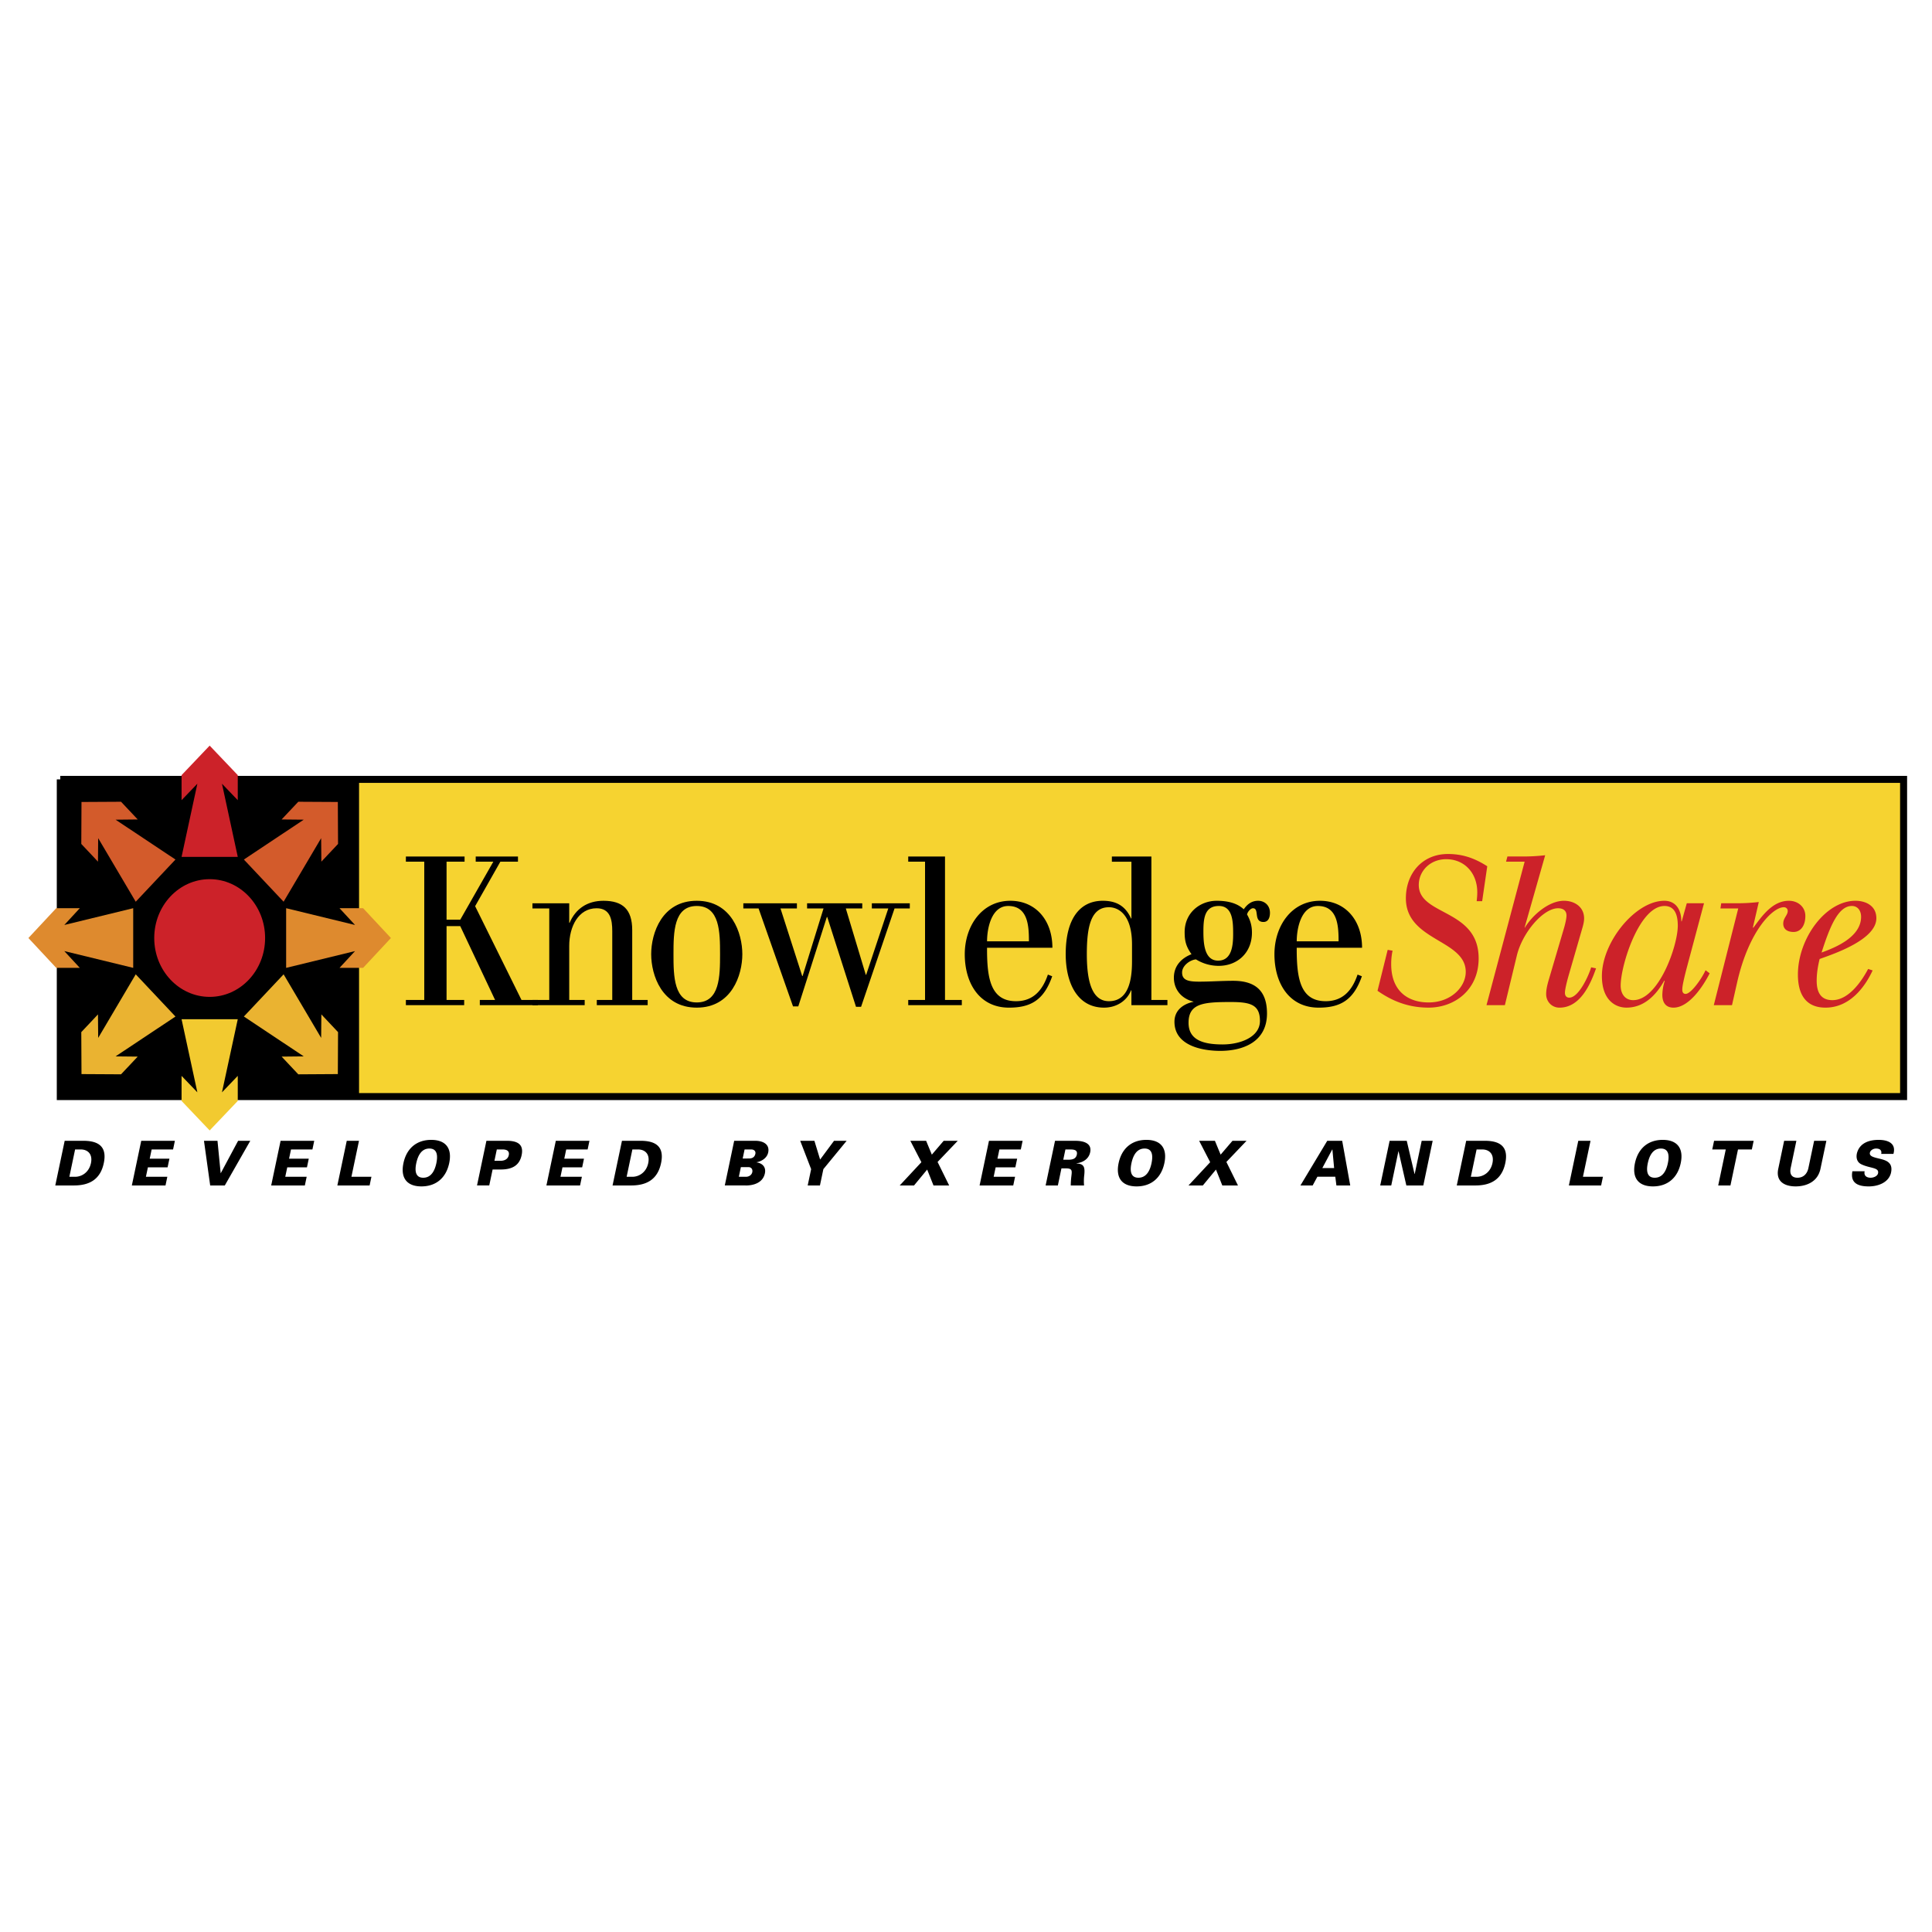 <svg xmlns="http://www.w3.org/2000/svg" width="2500" height="2500" viewBox="0 0 192.756 192.756"><path fill-rule="evenodd" clip-rule="evenodd" fill="#fff" d="M0 0h192.756v192.756H0V0z"/><path fill-rule="evenodd" clip-rule="evenodd" fill="#f6d330" d="M6.015 77.759h183.907v31.647H6.015V77.759z"/><path fill="none" stroke="#000" stroke-width=".698" stroke-miterlimit="2.613" d="M6.015 77.759h183.907v31.647H6.015V77.759"/><path fill-rule="evenodd" clip-rule="evenodd" d="M42.329 85.971h-1.834v-.518h5.855v.518h-1.796v5.787h1.366l3.299-5.787h-1.757v-.518h4.216v.518h-1.757l-2.517 4.439 4.625 9.354h1.639v.519h-5.796v-.519h1.522l-3.474-7.363h-1.366v7.363h1.757v.519h-5.816v-.519h1.834V85.971z"/><path d="M54.8 99.764v-9.125h-1.678v-.519h3.669v1.949h.039c.605-1.41 1.775-2.198 3.376-2.198 1.913 0 2.87.851 2.87 2.925v6.968h1.542v.52h-5.075v-.52h1.542v-6.865c0-1.141-.195-2.281-1.561-2.281-1.815 0-2.732 1.825-2.732 3.754v5.392h1.542v.52h-5.211v-.52H54.8zM67.194 95.201c0-2.178.02-4.811 2.323-4.811s2.323 2.633 2.323 4.811-.02 4.813-2.323 4.813c-2.304 0-2.323-2.635-2.323-4.813zm-2.225 0c0 2.096 1.073 5.331 4.547 5.331s4.547-3.234 4.547-5.331c0-2.095-1.073-5.33-4.547-5.33s-4.547 3.235-4.547 5.33zM74.162 90.12h5.346v.518H77.87l2.166 6.741h.039l2.088-6.741h-1.64v-.518h5.504v.518h-1.639l1.991 6.616h.039l2.206-6.616h-1.64v-.518h3.787v.518h-1.523l-3.338 9.811h-.507l-2.869-8.961h-.039l-2.849 8.918h-.527l-3.435-9.768h-1.522v-.518z" fill-rule="evenodd" clip-rule="evenodd"/><path fill-rule="evenodd" clip-rule="evenodd" d="M90.614 85.453h3.669v14.311h1.678v.519h-5.347v-.519h1.678V85.971h-1.678v-.518zM98.479 93.916c0-1.286.43-3.526 2.109-3.526 1.99 0 2.068 2.033 2.068 3.526h-4.177zm6.519.642c0-2.779-1.697-4.687-4.195-4.687-2.85 0-4.548 2.53-4.548 5.33 0 2.924 1.483 5.331 4.411 5.331 2.146 0 3.473-.727 4.312-3.131l-.43-.166c-.508 1.492-1.404 2.654-3.182 2.654-2.516 0-2.889-2.26-2.889-5.165v-.167h6.521v.001zM112.941 95.927c0 1.804-.332 3.962-2.303 3.962-1.582 0-2.205-1.723-2.205-4.688 0-2.654.371-4.687 2.205-4.687.879 0 2.303.643 2.303 3.712v1.701zm-.058 4.356h3.592v-.52h-1.6v-14.31h-3.943v.519h1.951v5.662h-.039c-.586-1.307-1.541-1.763-2.83-1.763-2.068 0-3.688 1.514-3.688 5.33 0 2.821 1.131 5.331 3.824 5.331 1.211 0 2.264-.643 2.693-1.721h.039v1.472h.001zM120.064 92.919c0-1.286.117-2.53 1.543-2.53 1.404 0 1.424 1.617 1.424 2.799 0 1.1-.117 2.655-1.502 2.655-1.406.001-1.465-1.824-1.465-2.924zm1.329-3.048c-1.66 0-3.201 1.182-3.201 3.132 0 .913.156 1.452.684 2.198-.957.374-1.758 1.121-1.758 2.344 0 1.182.762 2.094 1.953 2.385v.041-.02c-.938.188-1.895.787-1.895 1.99 0 2.447 2.889 2.904 4.568 2.904 2.244 0 4.664-.871 4.664-3.732 0-2.428-1.348-3.258-3.377-3.258-1.15 0-2.264.084-3.396.084-1.092 0-1.697-.146-1.697-.914 0-.704.82-1.264 1.387-1.306a4.297 4.297 0 0 0 2.264.644c1.854 0 3.318-1.287 3.318-3.319 0-.684-.156-1.224-.488-1.804.039-.249.352-.623.586-.623.682 0 .018 1.369 1.053 1.369.449 0 .645-.394.645-.912 0-.788-.586-1.203-1.172-1.203-.682 0-1.111.374-1.443.851-.686-.644-1.66-.851-2.695-.851zm1.384 10.1c1.953 0 2.928.25 2.928 1.889 0 1.596-1.932 2.344-3.727 2.344-1.992 0-3.396-.477-3.396-2.158 0-1.929 1.463-2.075 4.195-2.075zM129.375 93.916c0-1.286.43-3.526 2.107-3.526 1.99 0 2.068 2.033 2.068 3.526h-4.175zm6.518.642c0-2.779-1.697-4.687-4.195-4.687-2.85 0-4.547 2.53-4.547 5.33 0 2.924 1.482 5.331 4.41 5.331 2.146 0 3.475-.727 4.314-3.131l-.43-.166c-.508 1.492-1.406 2.654-3.182 2.654-2.518 0-2.889-2.26-2.889-5.165v-.167h6.519v.001z"/><path d="M138.449 94.766l.488.083a6.301 6.301 0 0 0-.137 1.348c0 2.759 1.758 3.817 3.729 3.817 2.244 0 3.709-1.557 3.709-3.049 0-3.237-5.973-3.07-5.973-7.343 0-2.489 1.639-4.418 4.195-4.418 1.367 0 2.576.354 3.924 1.224l-.508 3.484h-.547c.039-.353.059-.602.059-.892 0-1.909-1.268-3.298-3.104-3.298-1.6 0-2.732 1.183-2.732 2.572 0 3.09 5.973 2.364 5.973 7.321 0 3.154-2.4 4.916-4.996 4.916-2.127 0-3.729-.727-5.094-1.68l1.014-4.085zM152.113 85.971h-1.855l.137-.519h1.582c.721 0 1.463-.041 2.186-.124l-2.049 7.197.037.042v-.042c.703-1.162 2.342-2.655 3.885-2.655 1.016 0 2.01.581 2.01 1.763 0 .228-.039.478-.156.892l-1.404 4.854c-.273.975-.352 1.451-.352 1.68 0 .291.156.477.43.477.955 0 1.951-2.219 2.186-3.027l.488.104c-.605 1.742-1.641 3.92-3.65 3.92-.762 0-1.328-.602-1.328-1.348 0-.291.041-.705.273-1.473l1.523-5.165c.117-.415.234-.913.234-1.204 0-.456-.293-.726-.84-.726-1.502 0-3.572 2.448-4.117 4.729l-1.191 4.937h-1.834l3.805-14.312zM161.695 98.334c0-2.033 1.854-7.944 4.371-7.944 1.035 0 1.328.892 1.328 1.97 0 1.991-1.895 7.425-4.451 7.425-.82 0-1.248-.642-1.248-1.451zm6.596-8.214l-.506 1.804h-.039c0-1.182-.566-2.053-1.699-2.053-2.869 0-6.225 4.107-6.225 7.508 0 2.365 1.307 3.152 2.457 3.152 1.758 0 2.967-1.266 3.768-2.697l.039.043a4.852 4.852 0 0 0-.234 1.389c0 .664.273 1.266 1.113 1.266 1.541 0 2.947-2.115 3.609-3.422l-.408-.311c-.41.891-1.465 2.363-1.992 2.363-.273 0-.332-.229-.332-.414 0-.207.021-.582.488-2.344l1.68-6.285h-1.719v.001zM171.648 90.638l.078-.519h1.561c.723 0 1.465-.042 2.188-.124l-.586 2.53.039.042c.879-1.203 1.932-2.696 3.551-2.696.918 0 1.641.623 1.641 1.514 0 .996-.488 1.597-1.172 1.597-.662 0-1.033-.312-1.033-.83 0-.581.447-.83.447-1.265 0-.229-.176-.373-.389-.373-1.113 0-3.475 2.343-4.646 7.445l-.525 2.324h-1.816l2.439-9.645h-1.777zM185.682 91.467c0 2.074-2.693 3.111-3.943 3.568.879-2.78 1.719-4.646 3.025-4.646.586.001.918.478.918 1.078zm.701 5.207c-.779 1.473-2.049 3.111-3.57 3.111-1.055 0-1.562-.664-1.562-1.93 0-.746.117-1.451.293-2.177 1.523-.54 5.66-1.95 5.66-4.065 0-1.244-1.053-1.742-2.088-1.742-2.986 0-5.738 3.775-5.738 7.364 0 1.99.801 3.297 2.752 3.297 2.361 0 3.883-1.949 4.703-3.713l-.45-.145z" fill-rule="evenodd" clip-rule="evenodd" fill="#cc2229"/><path fill-rule="evenodd" clip-rule="evenodd" d="M6.014 77.765h29.809v31.645H6.014V77.765z"/><path d="M26.45 93.587c0 3.243-2.477 5.872-5.531 5.872-3.055 0-5.531-2.629-5.531-5.872s2.476-5.872 5.531-5.872c3.054 0 5.531 2.63 5.531 5.872zM18.115 85.489h5.607l-1.576-7.297 1.576 1.642v-2.499l-2.804-2.945-2.803 2.945v2.499l1.576-1.643-1.576 7.298z" fill-rule="evenodd" clip-rule="evenodd" fill="#cc2229"/><path fill-rule="evenodd" clip-rule="evenodd" fill="#f2ca30" d="M23.722 101.688h-5.607l1.576 7.294-1.576-1.642v2.5l2.803 2.945 2.804-2.945v-2.5l-1.576 1.644 1.576-7.296z"/><path fill-rule="evenodd" clip-rule="evenodd" fill="#de8a2e" d="M13.29 96.564v-5.953l-6.874 1.674 1.547-1.674H5.609l-2.775 2.976 2.775 2.977h2.354L6.415 94.89l6.875 1.674zM28.548 90.611v5.953l6.873-1.674-1.547 1.674h2.354l2.774-2.977-2.774-2.976h-2.354l1.547 1.674-6.873-1.674z"/><path fill-rule="evenodd" clip-rule="evenodd" fill="#d35b2b" d="M13.542 89.965l3.965-4.209-5.975-3.976 2.209-.023-1.664-1.766-3.946.022-.02 4.187 1.664 1.767.02-2.345 3.747 6.343z"/><path fill-rule="evenodd" clip-rule="evenodd" fill="#eab331" d="M28.296 97.209l-3.965 4.209 5.975 3.977-2.209.023 1.664 1.768 3.945-.024.021-4.187-1.665-1.768-.02 2.346-3.746-6.344z"/><path fill-rule="evenodd" clip-rule="evenodd" fill="#d35b2b" d="M24.331 85.755l3.964 4.21 3.746-6.342.021 2.344 1.665-1.767-.021-4.187-3.945-.022-1.665 1.766 2.21.022-5.975 3.976z"/><path fill-rule="evenodd" clip-rule="evenodd" fill="#eab331" d="M17.507 101.42l-3.965-4.211-3.746 6.344-.021-2.346-1.665 1.768.021 4.187 3.945.022 1.665-1.766-2.21-.023 5.976-3.975z"/><path d="M6.453 113.818l-.937 4.455h1.862c1.514 0 2.631-.58 2.977-2.229.347-1.646-.526-2.227-2.04-2.227H6.453v.001zm1.039.864h.574c.665 0 1.201.443 1.008 1.363-.193.92-.915 1.363-1.581 1.363h-.574l.573-2.726zM16.512 118.273l.182-.865h-2.137l.199-.943h1.965l.182-.863h-1.966l.193-.92h2.137l.182-.864h-3.358l-.937 4.455h3.358zM22.028 117.045h-.012l-.317-3.227H20.35l.62 4.455h1.459l2.542-4.455h-1.215l-1.728 3.227zM30.415 118.273l.182-.865H28.46l.199-.943h1.966l.181-.863H28.84l.193-.92h2.137l.182-.864h-3.357l-.938 4.455h3.358zM36.875 118.273l.182-.865h-1.996l.755-3.59h-1.221l-.937 4.455h3.217zM43.532 116.064c-.14.66-.474 1.438-1.305 1.438-.83 0-.837-.777-.698-1.438.147-.697.48-1.475 1.311-1.475.831.001.838.778.692 1.475zm-1.486 2.303c1.459 0 2.462-.854 2.771-2.322.309-1.469-.335-2.32-1.794-2.32s-2.462.852-2.771 2.32c-.31 1.469.335 2.322 1.794 2.322zM48.812 118.273l.335-1.592h.806c1.081 0 1.863-.352 2.09-1.432.227-1.08-.407-1.432-1.487-1.432H48.53l-.938 4.455h1.22v.001zm.517-2.457l.238-1.135h.629c.479.018.634.24.565.568-.069.326-.316.549-.803.566h-.629v.001zM57.873 118.273l.182-.865h-2.137l.199-.943h1.966l.181-.863h-1.966l.193-.92h2.137l.182-.864h-3.357l-.937 4.455h3.357zM62.053 113.818l-.938 4.455h1.862c1.514 0 2.631-.58 2.977-2.229.347-1.646-.526-2.227-2.04-2.227h-1.861v.001zm1.039.864h.574c.666 0 1.202.443 1.008 1.363s-.916 1.363-1.581 1.363h-.574l.573-2.726zM74.381 118.273c.042 0 1.661.088 1.933-1.211.133-.635-.264-1.012-.832-1.092l.002-.012c.514-.092 1.042-.426 1.158-.975.165-.783-.452-1.16-1.281-1.166h-2.112l-.937 4.455h2.069v.001zm-.667-.865l.203-.961h.8c.271.018.392.252.339.498-.058.279-.322.463-.627.463h-.715zm.574-2.726h.665c.287 0 .463.18.41.432-.071.34-.312.469-.642.469l-.624.006.191-.907zM80.584 118.273h1.222l.342-1.628 2.322-2.827h-1.258l-1.388 1.87-.571-1.87h-1.416l1.09 2.827-.343 1.628zM93.135 118.273h1.563l-1.155-2.345 2.013-2.11h-1.404l-1.182 1.381-.57-1.381h-1.575l1.102 2.135-2.161 2.32h1.428l1.31-1.585.631 1.585zM101.092 118.273l.181-.865h-2.136l.199-.943h1.965l.181-.863h-1.966l.193-.92h2.137l.181-.864H98.67l-.936 4.455h3.358zM106.082 115.705l.215-1.023h.477c.391 0 .758.055.662.512s-.486.512-.877.512h-.477v-.001zm-.182.865h.459c.621 0 .6.221.535.758a8.197 8.197 0 0 0-.064.945h1.326a5.218 5.218 0 0 1 .025-1.08c.064-.691.004-1.092-.773-1.111l.004-.023c.633-.074 1.213-.426 1.354-1.094.199-.943-.723-1.146-1.469-1.146h-2.037l-.938 4.455h1.221l.357-1.704zM114.885 116.064c-.139.66-.473 1.438-1.305 1.438-.83 0-.836-.777-.697-1.438.146-.697.48-1.475 1.311-1.475.831.001.837.778.691 1.475zm-1.485 2.303c1.459 0 2.461-.854 2.77-2.322s-.336-2.32-1.795-2.32-2.461.852-2.771 2.32c-.307 1.469.337 2.322 1.796 2.322zM121.949 118.273h1.563l-1.155-2.345 2.012-2.11h-1.404l-1.182 1.381-.57-1.381h-1.574l1.101 2.135-2.162 2.32h1.43l1.31-1.585.631 1.585zM130.965 118.273l.471-.871h1.787l.111.871h1.379l-.803-4.455h-1.49l-2.676 4.455h1.221zm.963-1.734l.988-1.852h.018l.172 1.852h-1.178zM137.705 118.273h1.1l.716-3.412h.012l.779 3.412h1.692l.935-4.455h-1.097l-.696 3.307-.015.012-.779-3.319h-1.709l-.938 4.455zM146.281 113.818l-.938 4.455h1.861c1.516 0 2.631-.58 2.979-2.229.346-1.646-.527-2.227-2.041-2.227h-1.861v.001zm1.039.864h.574c.664 0 1.201.443 1.008 1.363s-.916 1.363-1.582 1.363h-.574l.574-2.726zM159.744 118.273l.182-.865h-1.996l.756-3.59h-1.221l-.938 4.455h3.217zM166.4 116.064c-.139.66-.473 1.438-1.305 1.438-.83 0-.836-.777-.697-1.438.146-.697.48-1.475 1.311-1.475.832.001.838.778.691 1.475zm-1.484 2.303c1.459 0 2.461-.854 2.77-2.322s-.336-2.32-1.795-2.32-2.461.852-2.771 2.32c-.309 1.469.337 2.322 1.796 2.322zM171.426 118.273h1.22l.754-3.591h1.381l.182-.864h-3.949l-.182.864h1.348l-.754 3.591zM180.996 113.818l-.58 2.758c-.137.568-.506.926-1.08.926s-.793-.357-.689-.926l.578-2.758h-1.221l-.592 2.82c-.248 1.24.631 1.729 1.742 1.729s2.197-.488 2.469-1.729l.594-2.82h-1.221zM188.908 115.125c.299-1.072-.566-1.4-1.477-1.4-.922 0-1.898.291-2.168 1.346-.102.48.031.889.436 1.086.869.426 1.801.297 1.674.9-.062.297-.453.445-.734.445-.441 0-.697-.229-.604-.648h-1.221c-.236 1.209.604 1.514 1.631 1.514 1.02 0 2.027-.445 2.225-1.385.252-1.203-.805-1.277-1.504-1.467-.305-.088-.674-.191-.605-.52.047-.223.33-.406.609-.406.209 0 .357.049.441.141.09.094.117.223.076.395h1.221v-.001z" fill-rule="evenodd" clip-rule="evenodd"/></svg>
